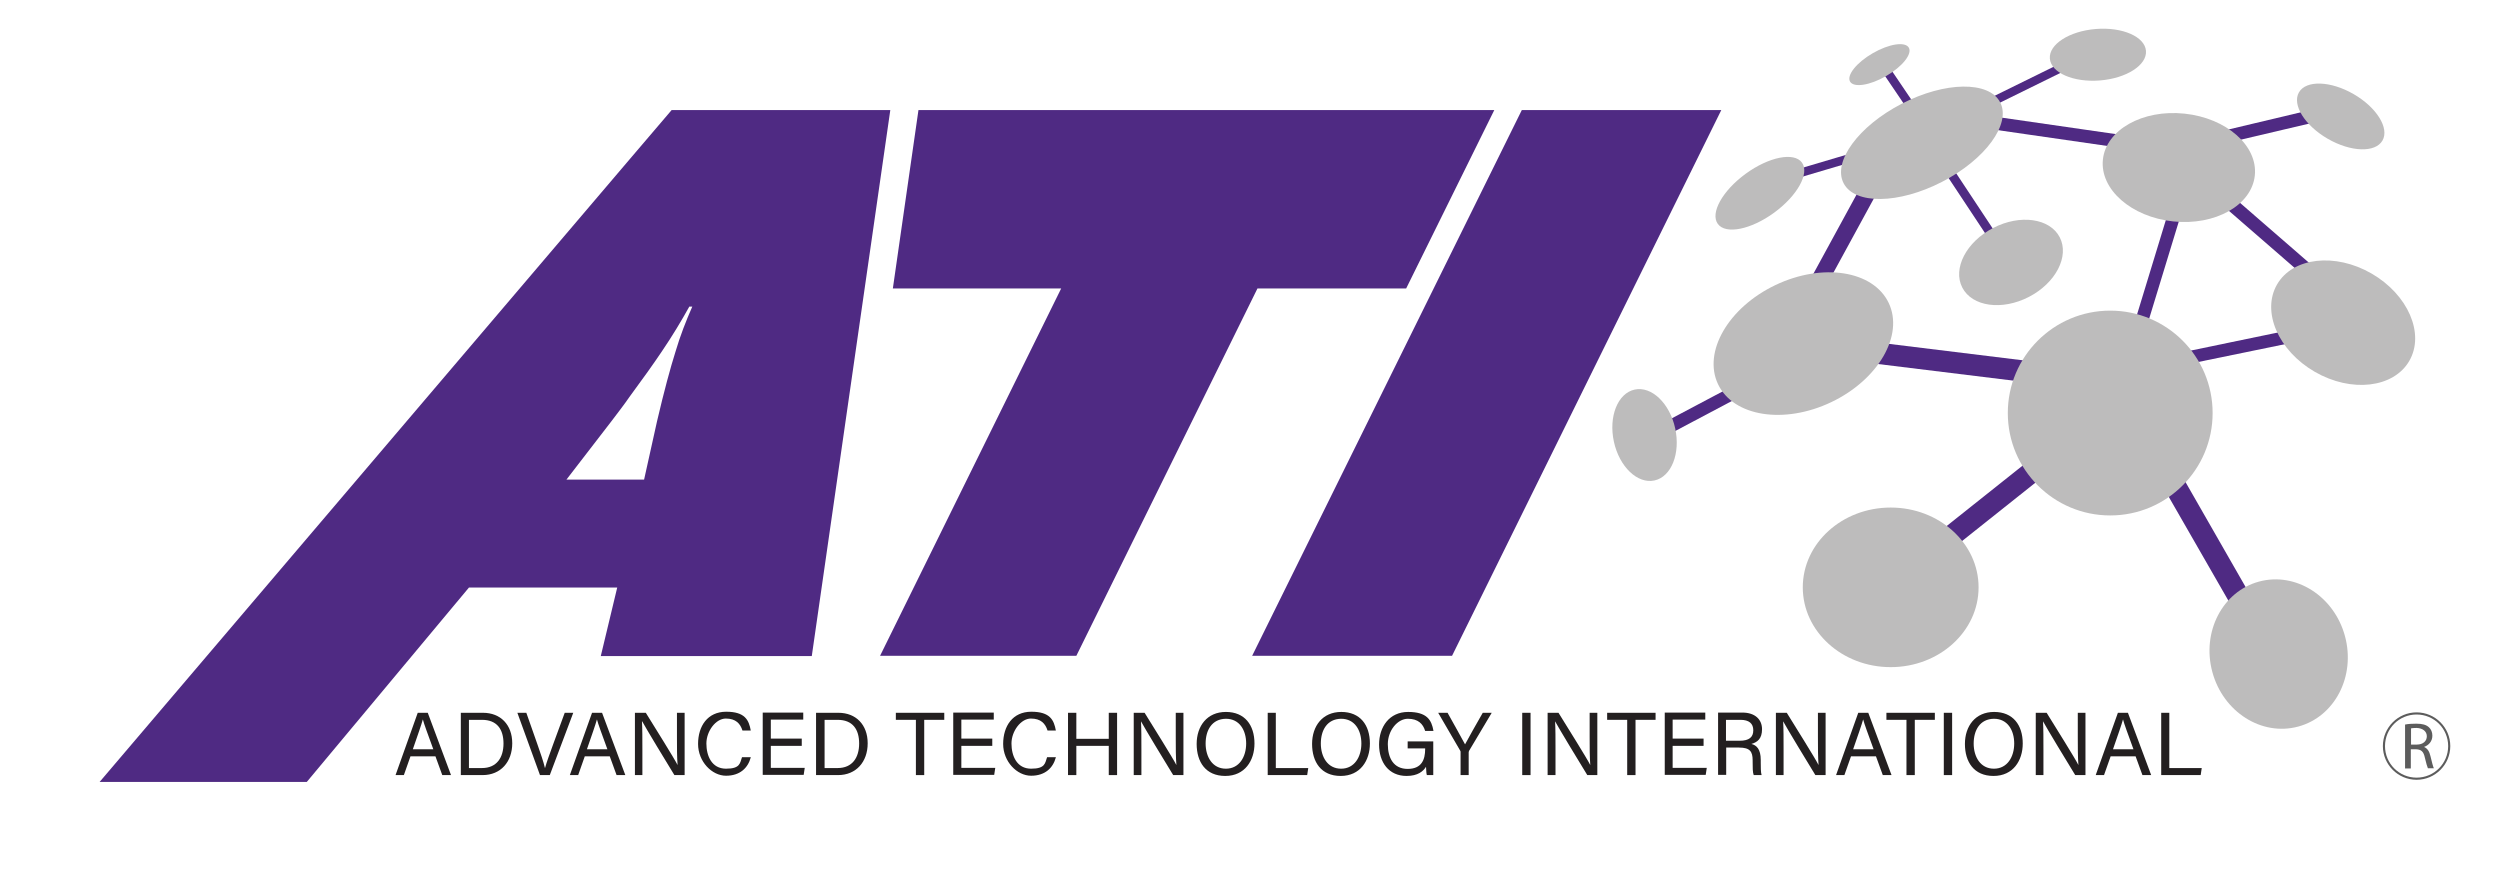 <?xml version="1.0" encoding="UTF-8"?>
<svg id="Final" xmlns="http://www.w3.org/2000/svg" version="1.1" viewBox="0 0 1171.8 415.3">
  <!-- Generator: Adobe Illustrator 29.6.1, SVG Export Plug-In . SVG Version: 2.1.1 Build 9)  -->
  <defs>
    <style>
      .st0 {
        fill: none;
      }

      .st1 {
        fill: #231f20;
      }

      .st2 {
        fill: #bdbcbc;
      }

      .st3 {
        fill: #4f2a83;
      }

      .st4 {
        fill: #5c5c5c;
      }

      .st5 {
        display: none;
      }
    </style>
  </defs>
  <polygon class="st3" points="418.5 135.2 430.5 51.6 700.4 51.6 659.1 135.2 589.4 135.2 504.5 307.4 412.5 307.4 497.4 135.2 418.5 135.2"/>
  <path class="st3" d="M314.8,51.6l-18.6,21.8L46.7,366.5h97.1l76-91.1h69.5l-7.7,32.1h98.9l36.8-255.9s-102.5,0-102.5,0ZM316.6,164.9c-2.4,7.6-5.3,18.3-8.6,32.4l-6.1,27.5h-36.4l21.2-27.5c3.1-4.1,5.9-7.7,8.3-11.2,6.5-8.8,11.4-15.7,15.1-21.2,5.1-7.5,9.4-14.7,13-21.2h1.4c-2.9,6.6-5.7,13.7-7.9,21.2Z"/>
  <polygon class="st3" points="586.9 307.4 713.3 51.6 806.8 51.6 680.6 307.4 586.9 307.4"/>
  <g class="st5">
    <g>
      <path class="st1" d="M178.7,363.4l13.2-39.3h6.4l13.2,39.3h-5.5l-3.6-11h-15l-3.6,11h-5.1ZM201.1,348l-6.1-18.5-6,18.5h12.1Z"/>
      <path class="st1" d="M237.6,363.4h-5v-3c-.8.7-1.4,1.2-2,1.6s-1.2.8-2,1.2c-.7.3-1.4.6-2.2.8-.8.2-1.6.3-2.6.3-1.6,0-3.1-.3-4.4-1s-2.5-1.6-3.5-2.9-1.7-2.9-2.2-4.8-.8-4.1-.8-6.6.3-4.8,1-6.7c.7-1.9,1.6-3.5,2.8-4.9,1.1-1.3,2.4-2.3,3.9-3s3.1-1.1,4.8-1.1,2.8.2,3.8.5,2.2.8,3.5,1.5v-12.8h5v40.9h-.1ZM232.6,356.2v-17c-1.2-.6-2.3-1-3.3-1.2s-2-.3-3.2-.3c-2.5,0-4.5,1-6,2.9s-2.2,4.7-2.2,8.3.6,6.1,1.7,7.9c1.1,1.8,2.9,2.8,5.3,2.8s2.6-.3,3.9-.9,2.7-1.5,3.8-2.5Z"/>
      <path class="st1" d="M267.9,334l-11.1,29.5h-4.5l-11-29.5h5.4l8.1,22.7,8-22.7h5.1Z"/>
      <path class="st1" d="M287.1,360.3c-.4.3-.9.7-1.6,1.3-.7.5-1.3,1-2,1.3-.9.5-1.7.8-2.5,1.1-.8.2-2,.4-3.4.4s-2.4-.2-3.5-.7-2-1.1-2.9-1.9c-.8-.8-1.4-1.8-1.9-3s-.7-2.4-.7-3.8c0-2,.4-3.8,1.3-5.2s2.2-2.6,4.1-3.4c1.7-.8,3.6-1.3,5.9-1.6,2.2-.3,4.7-.5,7.3-.6v-.9c0-1.2-.2-2.1-.5-2.8-.4-.7-.8-1.3-1.5-1.6-.6-.4-1.4-.7-2.3-.8-.9-.1-1.9-.2-2.8-.2s-2.5.2-4,.5-3.1.8-4.6,1.5h-.5v-5c.9-.3,2.2-.6,3.9-.9s3.4-.5,5.1-.5,3.7.2,5.1.5,2.6.9,3.7,1.7c1.1.8,1.9,1.9,2.4,3.1s.8,2.8.8,4.7v20.1h-4.9v-3.3ZM287.1,356.2v-8.2c-1.2.1-2.7.3-4.5.4-1.8.2-3.3.4-4.4.8-1.3.4-2.4,1-3.3,1.9-.9.8-1.3,2-1.3,3.5s.5,3,1.4,3.8,2.3,1.3,4.2,1.3,3-.3,4.2-1c1.4-.7,2.6-1.6,3.7-2.5Z"/>
      <path class="st1" d="M322.1,363.4h-5v-16.8c0-1.4-.1-2.6-.2-3.8-.1-1.2-.4-2.1-.8-2.8-.4-.7-1-1.3-1.7-1.6-.7-.4-1.7-.5-3-.5s-2.5.3-3.8,1-2.6,1.5-3.8,2.6v22h-5v-29.5h5v3.3c1.5-1.3,2.9-2.3,4.4-3s3-1.1,4.6-1.1c2.9,0,5.2,1,6.8,2.9s2.5,4.7,2.5,8.3v19Z"/>
      <path class="st1" d="M340.8,364.1c-2,0-3.9-.3-5.6-.9s-3.1-1.6-4.4-2.8-2.2-2.9-2.8-4.8c-.7-1.9-1-4.2-1-6.8s.3-4.8,1-6.7c.7-1.9,1.6-3.5,2.8-4.7s2.6-2.3,4.3-3c1.7-.7,3.6-1,5.6-1s3.2.2,4.7.7,2.8,1,4,1.6v5.6h-.3c-.4-.3-.8-.6-1.4-1s-1.2-.8-2-1.2c-.7-.4-1.5-.7-2.4-.9s-1.8-.4-2.7-.4c-2.6,0-4.6,1-6.2,2.9s-2.3,4.7-2.3,8.2.8,6.2,2.3,8.1,3.6,2.9,6.3,2.9,3.2-.3,4.6-1,2.8-1.5,3.9-2.6h.3v5.6c-.5.2-1.1.5-1.8.8s-1.4.6-2,.7c-.8.2-1.6.4-2.3.6-.7,0-1.6,0-2.6,0Z"/>
      <path class="st1" d="M366.8,364.1c-4.7,0-8.3-1.3-10.9-4-2.6-2.6-3.9-6.4-3.9-11.3s1.3-8.6,3.8-11.5c2.5-2.8,5.8-4.3,9.9-4.3s3.4.3,4.9.8,2.6,1.4,3.7,2.5,1.9,2.5,2.4,4.1.8,3.6.8,6v2.7h-20.5c0,3.4.9,6,2.6,7.9s4.1,2.7,7.1,2.7,2.2-.1,3.2-.4c1-.2,2-.6,2.8-.9.9-.4,1.7-.8,2.3-1.2.6-.4,1.1-.7,1.5-1.1h.3v5.4c-.6.2-1.3.5-2.2.9-.9.3-1.6.6-2.3.8-1,.3-1.8.5-2.6.6s-1.7.3-2.9.3ZM372.6,345.4c0-1.3-.2-2.5-.5-3.5s-.7-1.8-1.2-2.5c-.6-.7-1.3-1.3-2.2-1.7-.9-.4-2-.6-3.4-.6s-2.4.2-3.4.6c-.9.4-1.8,1-2.5,1.7-.7.8-1.3,1.6-1.7,2.6s-.6,2-.7,3.3h15.6Z"/>
      <path class="st1" d="M405.1,363.4h-5v-3c-.8.7-1.4,1.2-2,1.6s-1.2.8-2,1.2c-.7.3-1.4.6-2.2.8-.8.2-1.6.3-2.6.3-1.6,0-3.1-.3-4.4-1s-2.5-1.6-3.5-2.9-1.7-2.9-2.2-4.8-.8-4.1-.8-6.6.3-4.8,1-6.7c.7-1.9,1.6-3.5,2.8-4.9,1.1-1.3,2.4-2.3,3.9-3s3.1-1.1,4.8-1.1,2.8.2,3.8.5,2.2.8,3.5,1.5v-12.8h5v40.9h0ZM400.1,356.2v-17c-1.2-.6-2.3-1-3.3-1.2s-2-.3-3.2-.3c-2.5,0-4.5,1-6,2.9s-2.2,4.7-2.2,8.3.6,6.1,1.7,7.9,2.9,2.8,5.3,2.8,2.6-.3,3.9-.9,2.7-1.5,3.8-2.5Z"/>
      <path class="st1" d="M438.7,363.4v-34.6h-13.2v-4.6h31.6v4.6h-13.2v34.6h-5.2Z"/>
      <path class="st1" d="M467.9,364.1c-4.7,0-8.3-1.3-10.9-4-2.6-2.6-3.9-6.4-3.9-11.3s1.3-8.6,3.8-11.5c2.5-2.8,5.8-4.3,9.9-4.3s3.4.3,4.9.8,2.6,1.4,3.7,2.5,1.9,2.5,2.4,4.1.8,3.6.8,6v2.7h-20.4c0,3.4.9,6,2.6,7.9s4.1,2.7,7.1,2.7,2.2-.1,3.2-.4c1-.2,2-.6,2.8-.9.9-.4,1.7-.8,2.3-1.2.6-.4,1.1-.7,1.5-1.1h.3v5.4c-.6.2-1.3.5-2.2.9-.9.3-1.6.6-2.3.8-1,.3-1.8.5-2.6.6s-1.8.3-3,.3ZM473.7,345.4c0-1.3-.2-2.5-.5-3.5s-.7-1.8-1.2-2.5c-.6-.7-1.3-1.3-2.2-1.7-.9-.4-2-.6-3.4-.6s-2.4.2-3.4.6c-.9.4-1.8,1-2.5,1.7-.7.8-1.3,1.6-1.7,2.6s-.6,2-.7,3.3h15.6Z"/>
      <path class="st1" d="M495.3,364.1c-2,0-3.9-.3-5.6-.9s-3.1-1.6-4.4-2.8-2.2-2.9-2.8-4.8c-.7-1.9-1-4.2-1-6.8s.3-4.8,1-6.7c.7-1.9,1.6-3.5,2.8-4.7,1.2-1.3,2.6-2.3,4.3-3,1.7-.7,3.6-1,5.6-1s3.2.2,4.7.7,2.8,1,4,1.6v5.6h-.3c-.4-.3-.8-.6-1.4-1s-1.2-.8-2-1.2c-.7-.4-1.5-.7-2.4-.9s-1.8-.4-2.7-.4c-2.6,0-4.6,1-6.2,2.9s-2.3,4.7-2.3,8.2.8,6.2,2.3,8.1,3.6,2.9,6.3,2.9,3.2-.3,4.6-1,2.8-1.5,3.9-2.6h.3v5.6c-.5.2-1.1.5-1.8.8s-1.4.6-2,.7c-.8.2-1.6.4-2.3.6-.7,0-1.6,0-2.6,0Z"/>
      <path class="st1" d="M531.6,363.4h-5v-16.8c0-1.4,0-2.6-.2-3.8,0-1.2-.4-2.1-.8-2.8-.4-.7-1-1.3-1.7-1.6-.7-.4-1.7-.5-3-.5s-2.5.3-3.8,1-2.6,1.5-3.8,2.6v22h-5v-41h5v14.8c1.5-1.3,2.9-2.3,4.4-3s3-1.1,4.6-1.1c2.9,0,5.2,1,6.8,2.9s2.5,4.7,2.5,8.3v19Z"/>
      <path class="st1" d="M561.8,363.4h-5v-16.8c0-1.4,0-2.6-.2-3.8,0-1.2-.4-2.1-.8-2.8-.4-.7-1-1.3-1.7-1.6-.7-.4-1.7-.5-3-.5s-2.5.3-3.8,1-2.6,1.5-3.8,2.6v22h-5v-29.5h5v3.3c1.5-1.3,2.9-2.3,4.4-3s3-1.1,4.6-1.1c2.9,0,5.2,1,6.8,2.9s2.5,4.7,2.5,8.3v19Z"/>
      <path class="st1" d="M593,348.7c0,5-1.2,8.8-3.6,11.5-2.4,2.7-5.6,4-9.5,4s-7.3-1.4-9.7-4.2c-2.3-2.8-3.5-6.6-3.5-11.4s1.2-8.7,3.6-11.5c2.4-2.7,5.6-4.1,9.6-4.1s7.2,1.4,9.5,4.1c2.4,2.8,3.6,6.7,3.6,11.6ZM587.8,348.7c0-3.8-.7-6.6-2.1-8.5-1.4-1.9-3.4-2.8-5.9-2.8s-4.6.9-6,2.8-2.1,4.7-2.1,8.5.7,6.5,2.1,8.4c1.4,1.9,3.4,2.9,6,2.9s4.5-.9,5.9-2.8c1.4-1.9,2.1-4.7,2.1-8.5Z"/>
      <path class="st1" d="M603.1,363.4h-5v-41h5v41Z"/>
      <path class="st1" d="M634.6,348.7c0,5-1.2,8.8-3.6,11.5-2.4,2.7-5.6,4-9.5,4s-7.3-1.4-9.7-4.2c-2.3-2.8-3.5-6.6-3.5-11.4s1.2-8.7,3.6-11.5c2.4-2.7,5.6-4.1,9.6-4.1s7.2,1.4,9.5,4.1c2.4,2.8,3.6,6.7,3.6,11.6ZM629.5,348.7c0-3.8-.7-6.6-2.1-8.5-1.4-1.9-3.4-2.8-5.9-2.8s-4.6.9-6,2.8-2.1,4.7-2.1,8.5.7,6.5,2.1,8.4c1.4,1.9,3.4,2.9,6,2.9s4.5-.9,5.9-2.8c1.4-1.9,2.1-4.7,2.1-8.5Z"/>
      <path class="st1" d="M640.8,368.1c.3.1.8.3,1.5.6.7.2,1.4.5,2.2.7.9.2,1.8.4,2.5.6s1.6.2,2.5.2c1.5,0,2.8-.2,3.9-.6s1.9-1,2.5-1.7,1-1.6,1.2-2.5.3-2,.3-3.2v-2.6c-1.3,1.2-2.6,2-3.9,2.6-1.3.6-2.9.8-4.8.8-3.4,0-6-1.2-8-3.7s-3-6.1-3-10.8.3-4.6,1-6.5,1.6-3.5,2.8-4.8c1.1-1.3,2.4-2.2,3.9-2.9s3.1-1,4.7-1,2.9.2,4,.5c1.1.4,2.2.9,3.4,1.5l.3-1.3h4.7v26.1c0,5-1.1,8.7-3.3,11s-5.5,3.5-10,3.5-2.9-.1-4.4-.3c-1.5-.2-2.9-.5-4.2-.9v-5.2h.2ZM657.4,355.4v-16.2c-1.2-.6-2.4-1-3.4-1.3s-2.1-.4-3.1-.4c-2.5,0-4.5.9-5.9,2.8s-2.2,4.5-2.2,7.9.5,5.8,1.6,7.5,2.9,2.6,5.3,2.6,2.6-.3,4-.8,2.6-1.2,3.7-2.1Z"/>
      <path class="st1" d="M692.7,334l-15.8,40.3h-5.3l5.3-12.3-10.7-28h5.4l8,21.8,8-21.8h5.1Z"/>
      <path class="st1" d="M727.4,363.4h-15.2v-4h5v-31.2h-5v-4h15.2v4h-5v31.2h5v4Z"/>
      <path class="st1" d="M756.4,363.4h-5v-16.8c0-1.4,0-2.6-.2-3.8,0-1.2-.4-2.1-.8-2.8-.4-.7-1-1.3-1.7-1.6-.7-.4-1.7-.5-3-.5s-2.5.3-3.8,1-2.6,1.5-3.8,2.6v22h-5v-29.5h5v3.3c1.5-1.3,2.9-2.3,4.4-3s3-1.1,4.6-1.1c2.9,0,5.2,1,6.8,2.9s2.5,4.7,2.5,8.3v19Z"/>
      <path class="st1" d="M772.2,364c-2.7,0-4.8-.8-6.3-2.3s-2.3-4-2.3-7.3v-16.3h-3.3v-4.1h3.3v-8.5h5v8.5h9.1v4.1h-9.1v14c0,1.5,0,2.6,0,3.5s.3,1.6.6,2.3c.3.6.8,1.1,1.5,1.4s1.6.5,2.7.5,1.6-.1,2.3-.4c.8-.2,1.3-.4,1.6-.6h.3v4.5c-.9.3-1.9.5-2.8.6-1,0-1.9.1-2.7.1Z"/>
      <path class="st1" d="M794.2,364.1c-4.7,0-8.3-1.3-10.9-4-2.6-2.6-3.9-6.4-3.9-11.3s1.3-8.6,3.8-11.5c2.5-2.8,5.8-4.3,9.9-4.3s3.4.3,4.9.8,2.6,1.4,3.7,2.5,1.9,2.5,2.4,4.1.8,3.6.8,6v2.7h-20.4c0,3.4.9,6,2.6,7.9s4.1,2.7,7.1,2.7,2.2-.1,3.2-.4c1-.2,2-.6,2.8-.9.9-.4,1.7-.8,2.3-1.2.6-.4,1.1-.7,1.5-1.1h.3v5.4c-.6.2-1.3.5-2.2.9-.9.3-1.6.6-2.3.8-1,.3-1.8.5-2.6.6s-1.8.3-3,.3ZM800,345.4c0-1.3-.2-2.5-.5-3.5s-.7-1.8-1.2-2.5c-.6-.7-1.3-1.3-2.2-1.7-.9-.4-2-.6-3.4-.6s-2.4.2-3.4.6c-.9.4-1.8,1-2.5,1.7-.7.8-1.3,1.6-1.7,2.6s-.6,2-.7,3.3h15.6Z"/>
      <path class="st1" d="M825.4,339.3h-.3c-.4-.1-.8-.2-1.2-.2h-1.5c-1.3,0-2.7.3-4,.9s-2.6,1.4-3.7,2.6v20.9h-5v-29.5h5v4.4c1.8-1.6,3.4-2.7,4.7-3.4,1.3-.7,2.7-1,3.9-1h1.1c.3,0,.5.1.9.1v5.2h0Z"/>
      <path class="st1" d="M852.4,363.4h-5v-16.8c0-1.4,0-2.6-.2-3.8,0-1.2-.4-2.1-.8-2.8-.4-.7-1-1.3-1.7-1.6-.7-.4-1.7-.5-3-.5s-2.5.3-3.8,1-2.6,1.5-3.8,2.6v22h-5v-29.5h5v3.3c1.5-1.3,2.9-2.3,4.4-3s3-1.1,4.6-1.1c2.9,0,5.2,1,6.8,2.9s2.5,4.7,2.5,8.3v19Z"/>
      <path class="st1" d="M875.8,360.3c-.4.3-.9.7-1.6,1.3-.7.5-1.3,1-2,1.3-.9.5-1.7.8-2.5,1.1-.8.2-2,.4-3.4.4s-2.4-.2-3.5-.7-2-1.1-2.9-1.9c-.8-.8-1.4-1.8-1.9-3s-.7-2.4-.7-3.8c0-2,.4-3.8,1.3-5.2s2.2-2.6,4.1-3.4c1.7-.8,3.6-1.3,5.9-1.6,2.2-.3,4.7-.5,7.3-.6v-.9c0-1.2-.2-2.1-.5-2.8-.4-.7-.8-1.3-1.5-1.6-.6-.4-1.4-.7-2.3-.8-.9-.1-1.9-.2-2.8-.2s-2.5.2-4,.5-3.1.8-4.6,1.5h-.3v-5c.9-.3,2.2-.6,3.9-.9s3.4-.5,5.1-.5,3.7.2,5.1.5,2.6.9,3.7,1.7c1.1.8,1.9,1.9,2.4,3.1s.8,2.8.8,4.7v20.1h-4.9v-3.3h-.2ZM875.8,356.2v-8.2c-1.2.1-2.7.3-4.5.4-1.8.2-3.3.4-4.4.8-1.3.4-2.4,1-3.3,1.9-.9.8-1.3,2-1.3,3.5s.5,3,1.4,3.8,2.3,1.3,4.2,1.3,3-.3,4.2-1c1.4-.7,2.6-1.6,3.7-2.5Z"/>
      <path class="st1" d="M896.6,364c-2.7,0-4.8-.8-6.3-2.3s-2.3-4-2.3-7.3v-16.3h-3.3v-4.1h3.3v-8.5h5v8.5h9.1v4.1h-9.1v14c0,1.5,0,2.6,0,3.5s.3,1.6.6,2.3c.3.6.8,1.1,1.5,1.4s1.6.5,2.7.5,1.6-.1,2.3-.4c.8-.2,1.3-.4,1.6-.6h.3v4.5c-.9.3-1.9.5-2.8.6-1,0-1.9.1-2.7.1Z"/>
      <path class="st1" d="M911.2,329h-5.6v-5.1h5.6v5.1ZM910.8,363.4h-5v-29.4h5v29.4Z"/>
      <path class="st1" d="M942.3,348.7c0,5-1.2,8.8-3.6,11.5-2.4,2.7-5.6,4-9.5,4s-7.3-1.4-9.7-4.2c-2.3-2.8-3.5-6.6-3.5-11.4s1.2-8.7,3.6-11.5c2.4-2.7,5.6-4.1,9.6-4.1s7.2,1.4,9.5,4.1c2.4,2.8,3.6,6.7,3.6,11.6ZM937.2,348.7c0-3.8-.7-6.6-2.1-8.5-1.4-1.9-3.4-2.8-5.9-2.8s-4.6.9-6,2.8-2.1,4.7-2.1,8.5.7,6.5,2.1,8.4c1.4,1.9,3.4,2.9,6,2.9s4.5-.9,5.9-2.8c1.4-1.9,2.1-4.7,2.1-8.5Z"/>
      <path class="st1" d="M970.6,363.4h-5v-16.8c0-1.4,0-2.6-.2-3.8,0-1.2-.4-2.1-.8-2.8-.4-.7-1-1.3-1.7-1.6-.7-.4-1.7-.5-3-.5s-2.5.3-3.8,1-2.6,1.5-3.8,2.6v22h-5v-29.5h5v3.3c1.5-1.3,2.9-2.3,4.4-3s3-1.1,4.6-1.1c2.9,0,5.2,1,6.8,2.9s2.5,4.7,2.5,8.3v19Z"/>
      <path class="st1" d="M994,360.3c-.4.3-.9.7-1.6,1.3-.7.5-1.3,1-2,1.3-.9.5-1.7.8-2.5,1.1-.8.2-2,.4-3.4.4s-2.4-.2-3.5-.7-2-1.1-2.9-1.9c-.8-.8-1.4-1.8-1.9-3s-.7-2.4-.7-3.8c0-2,.4-3.8,1.3-5.2s2.2-2.6,4.1-3.4c1.7-.8,3.6-1.3,5.9-1.6,2.2-.3,4.7-.5,7.3-.6v-.9c0-1.2-.2-2.1-.5-2.8-.4-.7-.8-1.3-1.5-1.6-.6-.4-1.4-.7-2.3-.8-.9-.1-1.9-.2-2.8-.2s-2.5.2-4,.5-3.1.8-4.6,1.5h-.3v-5c.9-.3,2.2-.6,3.9-.9s3.4-.5,5.1-.5,3.7.2,5.1.5,2.6.9,3.7,1.7c1.1.8,1.9,1.9,2.4,3.1s.8,2.8.8,4.7v20.1h-5.1v-3.3ZM994,356.2v-8.2c-1.2.1-2.7.3-4.5.4-1.8.2-3.3.4-4.4.8-1.3.4-2.4,1-3.3,1.9-.9.8-1.3,2-1.3,3.5s.5,3,1.4,3.8,2.3,1.3,4.2,1.3,3-.3,4.2-1c1.4-.7,2.6-1.6,3.7-2.5Z"/>
      <path class="st1" d="M1011,363.4h-5v-41h5v41Z"/>
    </g>
  </g>
  <g>
    <line class="st0" x1="879.2" y1="83" x2="851.1" y2="134.5"/>
    <rect class="st3" x="835.9" y="104.8" width="58.6" height="8" transform="translate(355.5 816.3) rotate(-61.4)"/>
  </g>
  <g>
    <line class="st0" x1="936.2" y1="57.9" x2="992.3" y2="66"/>
    <polygon class="st3" points="991.8 69 935.7 60.9 936.6 54.9 992.7 63 991.8 69"/>
  </g>
  <g>
    <line class="st0" x1="1047" y1="95.7" x2="1079.2" y2="123.7"/>
    <polygon class="st3" points="1078.8 128.4 1043.9 98.1 1048 93.4 1082.9 123.7 1078.8 128.4"/>
  </g>
  <g>
    <line class="st0" x1="1018.6" y1="102" x2="1004.3" y2="147.4"/>
    <polygon class="st3" points="1007.1 150.2 1001.4 148.3 1015.8 101.1 1021.5 103 1007.1 150.2"/>
  </g>
  <g>
    <line class="st0" x1="1026.7" y1="167.4" x2="1074.4" y2="157.5"/>
    <polygon class="st3" points="1027.3 170.3 1026 164.5 1073.7 154.6 1075 160.5 1027.3 170.3"/>
  </g>
  <g>
    <line class="st0" x1="1019.4" y1="227.6" x2="1051" y2="282.7"/>
    <polygon class="st3" points="1046.6 285.2 1015 230.2 1023.9 225.1 1055.4 280.1 1046.6 285.2"/>
  </g>
  <g>
    <line class="st0" x1="1046.6" y1="63.3" x2="1080.7" y2="55.2"/>
    <polygon class="st3" points="1045.9 66.5 1044.5 60.7 1081.1 52 1082.5 57.9 1045.9 66.5"/>
  </g>
  <g>
    <line class="st0" x1="934.5" y1="46.9" x2="965.4" y2="31.6"/>
    <rect class="st3" x="932.7" y="37.3" width="34.5" height="4" transform="translate(80.4 423.8) rotate(-26.2)"/>
  </g>
  <g>
    <line class="st0" x1="881.9" y1="32.9" x2="892.2" y2="48.1"/>
    <rect class="st3" x="888" y="32.3" width="4" height="18.4" transform="translate(129.5 505.8) rotate(-34.1)"/>
  </g>
  <g>
    <line class="st0" x1="842.4" y1="81.7" x2="874.2" y2="72.3"/>
    <rect class="st3" x="841.7" y="75" width="33.2" height="4" transform="translate(13.4 246.7) rotate(-16.5)"/>
  </g>
  <g>
    <path class="st3" d="M782.2,199.7l29.6-15.7"/>
    <rect class="st3" x="780.3" y="188.9" width="33.5" height="6" transform="translate(2.9 395.7) rotate(-27.9)"/>
  </g>
  <g>
    <line class="st0" x1="915.1" y1="250.9" x2="952.3" y2="221.3"/>
    <rect class="st3" x="909.9" y="231.1" width="47.6" height="10" transform="translate(56 632.5) rotate(-38.5)"/>
  </g>
  <g>
    <line class="st0" x1="877.4" y1="165.2" x2="954.1" y2="174.6"/>
    <rect class="st3" x="910.7" y="131.3" width="10" height="77.3" transform="translate(635.4 1058.1) rotate(-83)"/>
  </g>
  <g>
    <line class="st0" x1="913.9" y1="80.5" x2="945.7" y2="128.6"/>
    <rect class="st3" x="927.7" y="75.8" width="4.2" height="57.6" transform="translate(96.4 530) rotate(-33.5)"/>
  </g>
  <g>
    <circle class="st2" cx="989.1" cy="193.6" r="48"/>
    <ellipse class="st2" cx="845.2" cy="161" rx="44.3" ry="30.4" transform="translate(13.1 379.6) rotate(-25.5)"/>
    <ellipse class="st2" cx="886.2" cy="275.3" rx="41.2" ry="37.4"/>
    <ellipse class="st2" cx="1068" cy="307.2" rx="32.2" ry="35.2" transform="translate(-43.1 288.2) rotate(-15.1)"/>
    <ellipse class="st2" cx="1098.3" cy="151.2" rx="26.6" ry="35.8" transform="translate(418.2 1026.8) rotate(-60)"/>
    <ellipse class="st2" cx="1021.8" cy="78.7" rx="25.4" ry="35.8" transform="translate(836.2 1086.5) rotate(-84)"/>
    <ellipse class="st2" cx="900.9" cy="67.1" rx="41.3" ry="20.6" transform="translate(69.5 420.5) rotate(-27.3)"/>
    <ellipse class="st2" cx="825" cy="90.8" rx="24.4" ry="11.3" transform="translate(104.8 503.3) rotate(-36.1)"/>
    <ellipse class="st2" cx="770.8" cy="204.3" rx="14.7" ry="21.8" transform="translate(-25.8 168.5) rotate(-12.3)"/>
    <ellipse class="st2" cx="1097.1" cy="54.6" rx="12.1" ry="22.6" transform="translate(501.3 977.4) rotate(-60)"/>
    <ellipse class="st2" cx="983.4" cy="26.2" rx="22.6" ry="12.1" transform="translate(1 78.4) rotate(-4.6)"/>
    <ellipse class="st2" cx="880.9" cy="30.3" rx="15.9" ry="6.2" transform="translate(102.9 444.5) rotate(-30)"/>
    <ellipse class="st2" cx="942.7" cy="123.2" rx="25.7" ry="18.2" transform="translate(48.4 445.9) rotate(-27.3)"/>
  </g>
  <path class="st4" d="M1127.4,339.6c1.3-.3,3.3-.4,5.1-.4,2.9,0,4.7.5,6,1.7,1,.9,1.6,2.3,1.6,3.9,0,2.7-1.7,4.5-3.9,5.3h0c1.6.7,2.5,2.1,3,4.3.7,2.9,1.2,4.9,1.6,5.7h-2.8c-.3-.6-.8-2.4-1.4-4.9-.6-2.9-1.7-3.9-4.1-4h-2.5v9h-2.7v-20.6h.1ZM1130.1,349h2.7c2.9,0,4.7-1.6,4.7-3.9s-1.9-3.8-4.8-3.9c-1.3,0-2.2.1-2.6.2v7.6h0Z"/>
  <path class="st4" d="M1132.7,365.5c-8.7,0-15.8-7.1-15.8-15.8s7.1-15.8,15.8-15.8,15.8,7.1,15.8,15.8-7.1,15.8-15.8,15.8ZM1132.7,334.9c-8.2,0-14.8,6.6-14.8,14.8s6.6,14.8,14.8,14.8,14.8-6.6,14.8-14.8-6.6-14.8-14.8-14.8Z"/>
  <g>
    <path class="st1" d="M192.4,354.5l-3.1,8.8h-3.9l10.4-29.2h4.7l10.9,29.2h-4.1l-3.2-8.8h-11.7ZM203.1,351.2c-2.8-7.7-4.3-11.7-4.9-14h0c-.7,2.5-2.4,7.4-4.7,14h9.6Z"/>
    <path class="st1" d="M216,334.1h10.4c8.2,0,13.7,5.6,13.7,14.3s-5.4,14.9-13.9,14.9h-10.2v-29.2ZM219.8,360h6.1c6.9,0,10.1-4.9,10.1-11.5s-3-11.1-10.1-11.1h-6.1v22.6Z"/>
    <path class="st1" d="M253.1,363.3l-10.6-29.2h4.2l5.1,14.5c1.5,4.3,3,8.6,3.6,11.3h.1c.6-2.4,2.3-6.9,3.8-11.1l5.4-14.7h4l-11,29.2h-4.6Z"/>
    <path class="st1" d="M274.1,354.5l-3.1,8.8h-3.9l10.4-29.2h4.7l10.9,29.2h-4.1l-3.2-8.8h-11.7ZM284.7,351.2c-2.8-7.7-4.3-11.7-4.9-14h0c-.7,2.5-2.4,7.4-4.7,14h9.6Z"/>
    <path class="st1" d="M297.6,363.3v-29.2h5.1c4.2,6.8,13.3,21.3,14.9,24.5h0c-.3-3.7-.3-8.3-.3-13.1v-11.4h3.6v29.2h-4.8c-3.9-6.3-13.3-21.9-15.1-25.2h-.1c.2,3.3.2,8.3.2,13.5v11.7h-3.5Z"/>
    <path class="st1" d="M351.9,355c-1.3,4.9-5,8.6-11.6,8.6s-13.1-6.6-13.1-14.9,4.4-15.1,13.2-15.1,10.6,3.9,11.5,8.8h-3.9c-1-3.2-3.1-5.6-7.8-5.6s-9.1,5.9-9.1,11.7,2.5,11.8,9.2,11.8,6.5-2.6,7.5-5.4h4.1Z"/>
    <path class="st1" d="M375.8,349.6h-14.5v10.3h15.9l-.5,3.3h-19.2v-29.2h19v3.3h-15.2v8.9h14.5v3.4h0Z"/>
    <path class="st1" d="M382.6,334.1h10.4c8.2,0,13.7,5.6,13.7,14.3s-5.4,14.9-13.9,14.9h-10.3v-29.2h0ZM386.5,360h6.1c6.9,0,10.1-4.9,10.1-11.5s-3-11.1-10.1-11.1h-6.1v22.6Z"/>
    <path class="st1" d="M429.3,337.4h-9.4v-3.3h22.7v3.3h-9.4v25.9h-3.9v-25.9h0Z"/>
    <path class="st1" d="M465.1,349.6h-14.5v10.3h15.9l-.5,3.3h-19.2v-29.2h19v3.3h-15.2v8.9h14.5v3.4h0Z"/>
    <path class="st1" d="M494.9,355c-1.3,4.9-5,8.6-11.6,8.6s-13.1-6.6-13.1-14.9,4.4-15.1,13.2-15.1,10.6,3.9,11.5,8.8h-3.9c-1-3.2-3.1-5.6-7.8-5.6s-9.1,5.9-9.1,11.7,2.5,11.8,9.2,11.8,6.5-2.6,7.5-5.4h4.1Z"/>
    <path class="st1" d="M500.6,334.1h3.9v12.2h15.2v-12.2h3.9v29.2h-3.9v-13.7h-15.2v13.7h-3.9v-29.2Z"/>
    <path class="st1" d="M531.4,363.3v-29.2h5.1c4.2,6.8,13.3,21.3,14.9,24.5h0c-.3-3.7-.3-8.3-.3-13.1v-11.4h3.6v29.2h-4.8c-3.9-6.3-13.3-21.9-15.1-25.2h0c.2,3.3.2,8.3.2,13.5v11.7h-3.5Z"/>
    <path class="st1" d="M588,348.5c0,8-4.5,15.2-13.7,15.2s-13.4-6.6-13.4-15,4.9-15,13.7-15,13.4,6.1,13.4,14.8ZM565.1,348.5c0,6.3,3.2,11.8,9.5,11.8s9.5-5.6,9.5-11.8-3.1-11.6-9.5-11.6c-6.6.1-9.5,5.4-9.5,11.6Z"/>
    <path class="st1" d="M594.1,334.1h3.9v25.9h15.2l-.5,3.3h-18.5v-29.2h-.1Z"/>
    <path class="st1" d="M642.1,348.5c0,8-4.5,15.2-13.7,15.2s-13.4-6.6-13.4-15,4.9-15,13.7-15,13.4,6.1,13.4,14.8ZM619.1,348.5c0,6.3,3.2,11.8,9.5,11.8s9.5-5.6,9.5-11.8-3.1-11.6-9.5-11.6c-6.6.1-9.5,5.4-9.5,11.6Z"/>
    <path class="st1" d="M671.8,363.3h-3c-.2-.5-.3-1.8-.4-3.9-1.3,2.1-3.8,4.3-9.1,4.3-8.4,0-12.9-6.4-12.9-14.7s4.8-15.3,13.6-15.3,11,3.7,11.9,8.9h-3.9c-1-3.3-3.3-5.7-8.1-5.7s-9.4,5.4-9.4,11.9,2.7,11.6,9.3,11.6,8.2-4.4,8.2-9.3v-.3h-8.2v-3.3h12v15.8h0Z"/>
    <path class="st1" d="M684.6,363.3v-10.7c0-.3,0-.6-.2-.8l-10.3-17.7h4.4c2.6,4.7,6.9,12.3,8.2,14.8,1.3-2.5,5.6-10.1,8.3-14.8h4.2l-10.6,17.8c0,.2-.2.3-.2.8v10.6h-3.8Z"/>
    <path class="st1" d="M717.4,334.1v29.2h-3.9v-29.2h3.9Z"/>
    <path class="st1" d="M725.4,363.3v-29.2h5.1c4.2,6.8,13.3,21.3,14.9,24.5h0c-.3-3.7-.3-8.3-.3-13.1v-11.4h3.6v29.2h-4.7c-3.9-6.3-13.3-21.9-15.1-25.2h0c.2,3.3.2,8.3.2,13.5v11.7h-3.6Z"/>
    <path class="st1" d="M762.7,337.4h-9.4v-3.3h22.7v3.3h-9.4v25.9h-3.9v-25.9h0Z"/>
    <path class="st1" d="M798.5,349.6h-14.5v10.3h16l-.5,3.3h-19.2v-29.2h19v3.3h-15.3v8.9h14.5v3.4Z"/>
    <path class="st1" d="M809.1,350.4v12.8h-3.8v-29.2h11.4c6,0,9.2,3.3,9.2,7.8s-2.2,6.1-5,6.9c2.4.6,4.4,2.4,4.4,7.5v1.3c0,2,0,4.6.4,5.8h-3.7c-.5-1.3-.5-3.5-.5-6.3v-.6c0-4.1-1.2-6-6.4-6h-6ZM809.1,347.2h6.3c4.5,0,6.4-1.7,6.4-4.9s-2-4.9-6-4.9h-6.8v9.8h0Z"/>
    <path class="st1" d="M832.4,363.3v-29.2h5.1c4.2,6.8,13.3,21.3,14.9,24.5h0c-.3-3.7-.3-8.3-.3-13.1v-11.4h3.6v29.2h-4.8c-3.9-6.3-13.3-21.9-15.1-25.2h0c.2,3.3.2,8.3.2,13.5v11.7h-3.5Z"/>
    <path class="st1" d="M867.6,354.5l-3.1,8.8h-3.9l10.4-29.2h4.7l10.9,29.2h-4.1l-3.2-8.8h-11.7ZM878.2,351.2c-2.8-7.7-4.3-11.7-4.9-14h0c-.7,2.5-2.4,7.4-4.7,14h9.6Z"/>
    <path class="st1" d="M893.6,337.4h-9.4v-3.3h22.7v3.3h-9.4v25.9h-3.9v-25.9h0Z"/>
    <path class="st1" d="M915,334.1v29.2h-3.9v-29.2h3.9Z"/>
    <path class="st1" d="M948.1,348.5c0,8-4.5,15.2-13.7,15.2s-13.4-6.6-13.4-15,4.9-15,13.7-15,13.4,6.1,13.4,14.8ZM925.1,348.5c0,6.3,3.2,11.8,9.5,11.8s9.5-5.6,9.5-11.8-3.1-11.6-9.5-11.6c-6.6.1-9.5,5.4-9.5,11.6Z"/>
    <path class="st1" d="M954.2,363.3v-29.2h5.1c4.2,6.8,13.3,21.3,14.9,24.5h0c-.3-3.7-.3-8.3-.3-13.1v-11.4h3.6v29.2h-4.8c-3.9-6.3-13.3-21.9-15.1-25.2h0c.2,3.3.2,8.3.2,13.5v11.7h-3.5Z"/>
    <path class="st1" d="M989.3,354.5l-3.1,8.8h-3.9l10.4-29.2h4.7l10.9,29.2h-4.1l-3.2-8.8h-11.7ZM1000,351.2c-2.8-7.7-4.3-11.7-4.9-14h0c-.7,2.5-2.4,7.4-4.7,14h9.6Z"/>
    <path class="st1" d="M1012.9,334.1h3.9v25.9h15.2l-.5,3.3h-18.5v-29.2h0Z"/>
  </g>
</svg>